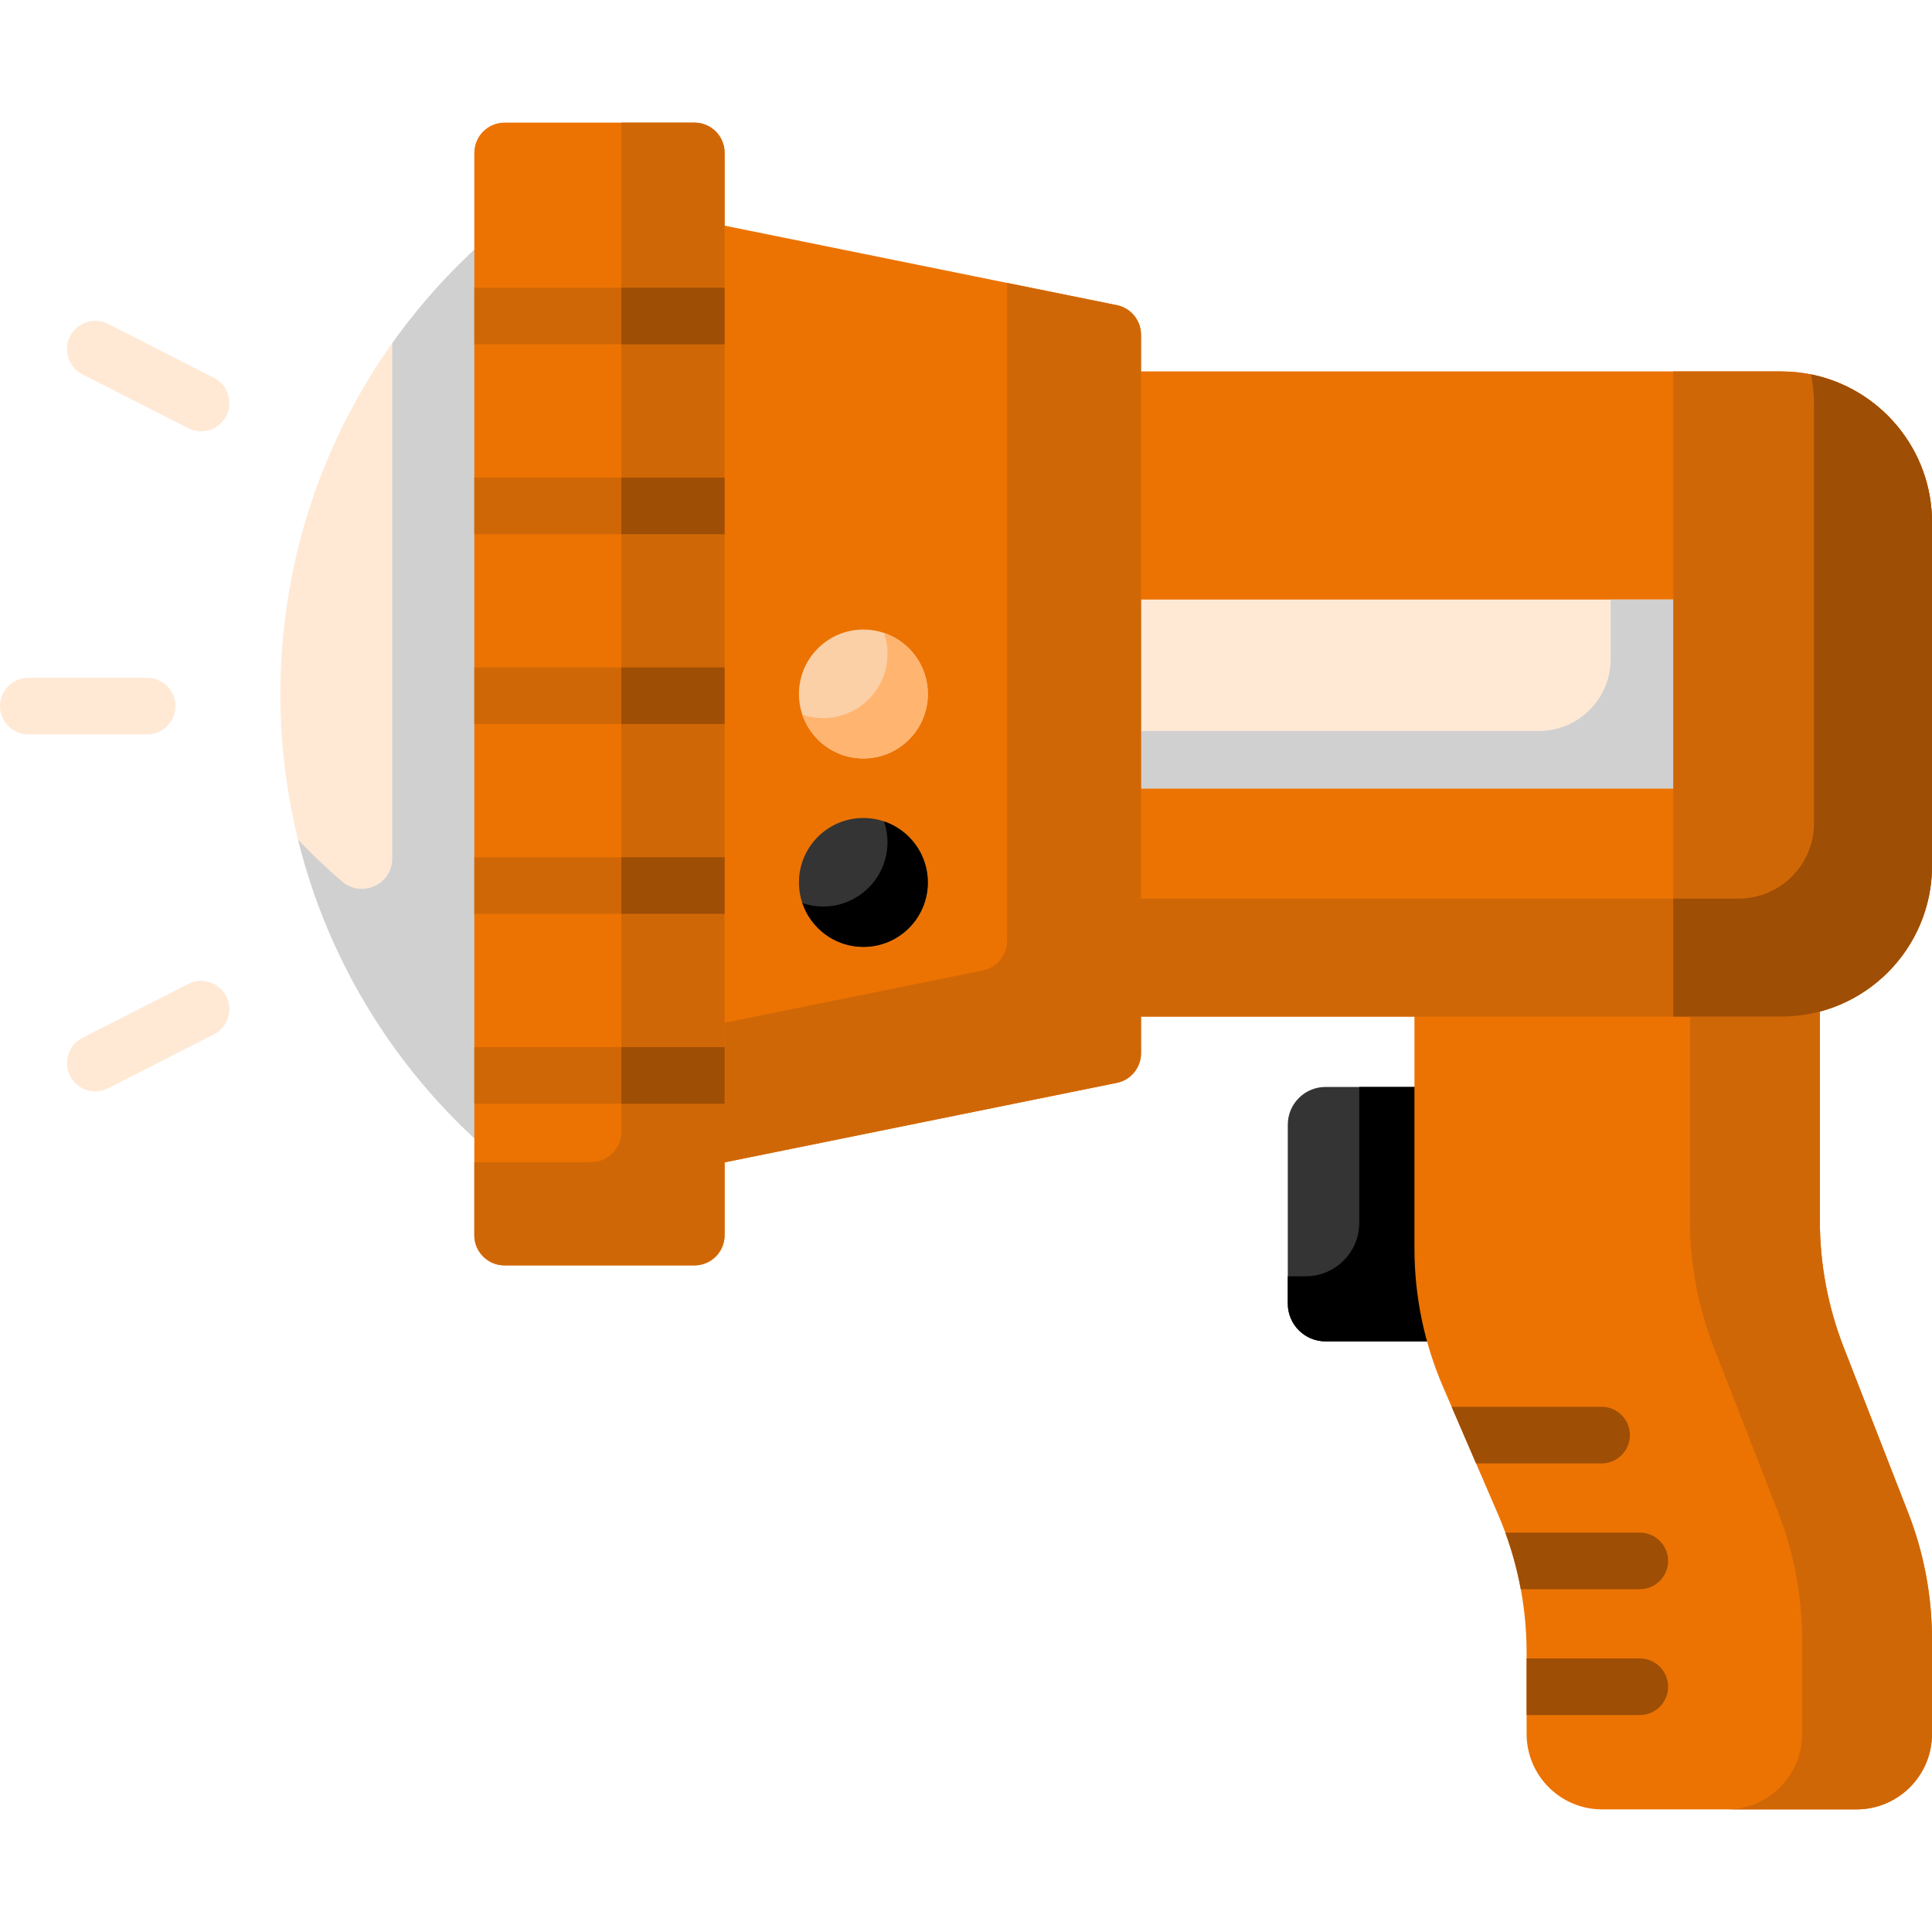 <?xml version="1.0"?>
<svg xmlns="http://www.w3.org/2000/svg" xmlns:xlink="http://www.w3.org/1999/xlink" xmlns:svgjs="http://svgjs.com/svgjs" version="1.1" width="512" height="512" x="0" y="0" viewBox="0 0 512 512" style="enable-background:new 0 0 512 512" xml:space="preserve" class=""><g><g xmlns="http://www.w3.org/2000/svg"><g><path d="m403.881 355.481h-52.603c-5.523 0-10-4.477-10-10v-47.426c0-5.523 4.477-10 10-10h52.603z" fill="#343434" data-original="#ecbe6b" class=""/></g><g><path d="m360.217 288.055v35.998c0 7.828-6.346 14.174-14.174 14.174h-4.766v7.251c0 5.525 4.479 10.004 10.004 10.004h52.6v-67.426h-43.664z" fill="#000000" data-original="#e7a561" class=""/></g><g><path d="m143.621 51.764c-41.877 28.991-69.315 77.364-69.315 132.153s27.438 103.162 69.315 132.154z" fill="#ffe9d5" data-original="#fff9c1" class=""/></g><g><path d="m103.951 90.953v136.554c0 6.913-8.107 10.573-13.348 6.065-4.05-3.484-7.924-7.166-11.608-11.03 9.515 38.531 32.928 71.585 64.626 93.529v-264.307c-15.393 10.657-28.825 23.94-39.67 39.189z" fill="#d0d0d0" data-original="#f9ef63" class=""/></g><g><path d="m472 269.402h-184.242v-170.968h184.242c22.091 0 40 17.909 40 40v90.968c0 22.092-17.909 40-40 40z" fill="#ec7302" data-original="#057096" class=""/></g><g><path d="m482.278 323.456v-79.566h-107.431v86.99c0 12.603 2.576 25.072 7.569 36.643l14.584 33.797c4.993 11.571 7.569 24.041 7.569 36.643v21.536c0 11.05 8.957 20.007 20.007 20.007h67.417c11.05 0 20.007-8.957 20.007-20.007v-25.014c0-11.49-2.141-22.88-6.314-33.586l-17.093-43.856c-4.173-10.707-6.315-22.097-6.315-33.587z" fill="#ec7302" data-original="#057096" class=""/></g><g><path d="m505.686 400.898-17.093-43.856c-4.173-10.706-6.314-22.096-6.314-33.586v-79.566h-34.427v79.566c0 11.491 2.141 22.88 6.314 33.586l17.094 43.856c4.173 10.706 6.314 22.096 6.314 33.586v25.014c0 11.05-8.957 20.007-20.007 20.007h34.427c11.05 0 20.007-8.957 20.007-20.007v-25.014c-.001-11.49-2.142-22.88-6.315-33.586z" fill="#d06706" data-original="#055e7f" class=""/></g><g><path d="m271.982 158.886h205.73v50.065h-205.73z" fill="#ffe9d5" data-original="#fff9c1" class=""/></g><g><path d="m426.85 158.886v15.759c0 10.541-8.545 19.086-19.086 19.086h-135.782v15.22h205.73v-50.065z" fill="#d0d0d0" data-original="#f9ef63" class=""/></g><g><path d="m295.967 80.87-121.108-24.55v255.196l121.107-24.55c3.731-.756 6.413-4.036 6.413-7.843v-190.41c.001-3.807-2.681-7.087-6.412-7.843z" fill="#ec7302" data-original="#057096" class=""/></g><g><path d="m295.967 80.87-29.086-5.896v174.352c0 3.807-2.682 7.087-6.413 7.843l-85.609 17.354v36.993l121.107-24.55c3.731-.756 6.413-4.036 6.413-7.843v-190.41c.001-3.807-2.681-7.087-6.412-7.843z" fill="#d06706" data-original="#055e7f" class=""/></g><g><path d="m479.941 99.227c.519 2.571.793 5.231.793 7.955v110.954c0 11.046-8.954 20-20 20h-172.976v31.266h184.227c22.099 0 40.014-17.915 40.014-40.014v-90.94c.001-19.375-13.77-35.532-32.058-39.221z" fill="#d06706" data-original="#055e7f" class=""/></g><g><path d="m38.983 194.623h-31.48c-4.144 0-7.503-3.359-7.503-7.503s3.359-7.503 7.503-7.503h31.48c4.144 0 7.503 3.359 7.503 7.503s-3.36 7.503-7.503 7.503z" fill="#ffe9d5" data-original="#fff9c1" class=""/></g><g><path d="m53.292 114.308c-1.145 0-2.307-.264-3.398-.819l-28.054-14.28c-3.693-1.88-5.162-6.397-3.283-10.09 1.88-3.694 6.4-5.161 10.09-3.282l28.054 14.28c3.693 1.88 5.162 6.397 3.283 10.09-1.325 2.602-3.96 4.101-6.692 4.101z" fill="#ffe9d5" data-original="#fff9c1" class=""/></g><g><path d="m25.249 289.223c-2.733 0-5.367-1.499-6.692-4.101-1.88-3.693-.41-8.21 3.283-10.09l28.054-14.28c3.692-1.879 8.21-.41 10.09 3.282 1.88 3.693.41 8.21-3.283 10.09l-28.054 14.28c-1.09.556-2.253.819-3.398.819z" fill="#ffe9d5" data-original="#fff9c1" class=""/></g><g><path d="m184.025 335.342h-50.322c-4.418 0-8-3.582-8-8v-286.848c0-4.418 3.582-8 8-8h50.322c4.418 0 8 3.582 8 8v252.007l-5.9 8.343 5.9 7.031v19.467c0 4.418-3.582 8-8 8z" fill="#ec7302" data-original="#057096" class=""/></g><g><path d="m184.022 32.494h-19.366v267.476c0 4.42-3.583 8.003-8.003 8.003h-30.95v19.366c0 4.42 3.583 8.003 8.003 8.003h50.316c4.42 0 8.003-3.583 8.003-8.003v-286.842c0-4.42-3.583-8.003-8.003-8.003z" fill="#d06706" data-original="#055e7f" class=""/></g><g><path d="m471.986 98.434h-28.562v170.968h28.562c22.099 0 40.014-17.915 40.014-40.014v-90.94c0-22.099-17.915-40.014-40.014-40.014z" fill="#d06706" data-original="#055e7f" class=""/></g><g><path d="m479.941 99.227c.519 2.571.793 5.231.793 7.955v110.954c0 11.046-8.954 20-20 20h-17.311v31.266h28.562c22.099 0 40.014-17.915 40.014-40.014v-90.94c.001-19.375-13.77-35.532-32.058-39.221z" fill="#9e4e05" data-original="#004c67" class=""/></g><path d="m431.934 380.319c0-4.144-3.359-7.503-7.503-7.503h-39.731l6.475 15.005h33.257c4.143.001 7.502-3.358 7.502-7.502z" fill="#9e4e05" data-original="#004c67" class=""/><g><circle cx="228.809" cy="233.856" fill="#343434" r="17.078" data-original="#ade092" class=""/></g><g><circle cx="228.809" cy="183.918" fill="#fbd0a7" r="17.078" data-original="#b4d9fc" class=""/></g><g><path d="m234.282 217.691c.583 1.72.912 3.557.912 5.474 0 9.432-7.646 17.078-17.078 17.078-1.917 0-3.754-.33-5.474-.912 2.283 6.743 8.65 11.604 16.165 11.604 9.432 0 17.078-7.646 17.078-17.078.001-7.515-4.859-13.882-11.603-16.166z" fill="#000000" data-original="#6dd4a1" class=""/></g><g><path d="m234.282 167.753c.583 1.72.912 3.557.912 5.474 0 9.432-7.646 17.078-17.078 17.078-1.917 0-3.754-.33-5.474-.913 2.284 6.743 8.65 11.604 16.165 11.604 9.432 0 17.078-7.646 17.078-17.078.001-7.515-4.859-13.882-11.603-16.165z" fill="#ffb570" data-original="#8ac7fd" class=""/></g><g><path d="m125.704 176.871h66.321v15.005h-66.321z" fill="#d06706" data-original="#055e7f" class=""/></g><g><path d="m125.704 126.559h66.321v15.005h-66.321z" fill="#d06706" data-original="#055e7f" class=""/></g><g><path d="m125.704 76.247h66.321v15.005h-66.321z" fill="#d06706" data-original="#055e7f" class=""/></g><g><path d="m125.704 277.496h66.321v15.005h-66.321z" fill="#d06706" data-original="#055e7f" class=""/></g><g><path d="m125.704 227.184h66.321v15.005h-66.321z" fill="#d06706" data-original="#055e7f" class=""/></g><g><path d="m164.657 176.871h27.369v15.005h-27.369z" fill="#9e4e05" data-original="#004c67" class=""/></g><g><path d="m164.657 126.559h27.369v15.005h-27.369z" fill="#9e4e05" data-original="#004c67" class=""/></g><g><path d="m164.657 76.247h27.369v15.005h-27.369z" fill="#9e4e05" data-original="#004c67" class=""/></g><g><path d="m164.657 277.496h27.369v15.005h-27.369z" fill="#9e4e05" data-original="#004c67" class=""/></g><g><path d="m164.657 227.184h27.369v15.005h-27.369z" fill="#9e4e05" data-original="#004c67" class=""/></g><g fill="#004c67"><path d="m442.063 413.661c0-4.144-3.359-7.503-7.503-7.503h-35.638c1.789 4.884 3.161 9.904 4.103 15.005h31.535c4.144.001 7.503-3.358 7.503-7.502z" fill="#9e4e05" data-original="#004c67" class=""/><path d="m442.063 447.003c0-4.144-3.359-7.503-7.503-7.503h-29.992v15.005h29.992c4.144.001 7.503-3.358 7.503-7.502z" fill="#9e4e05" data-original="#004c67" class=""/></g></g></g></svg>
